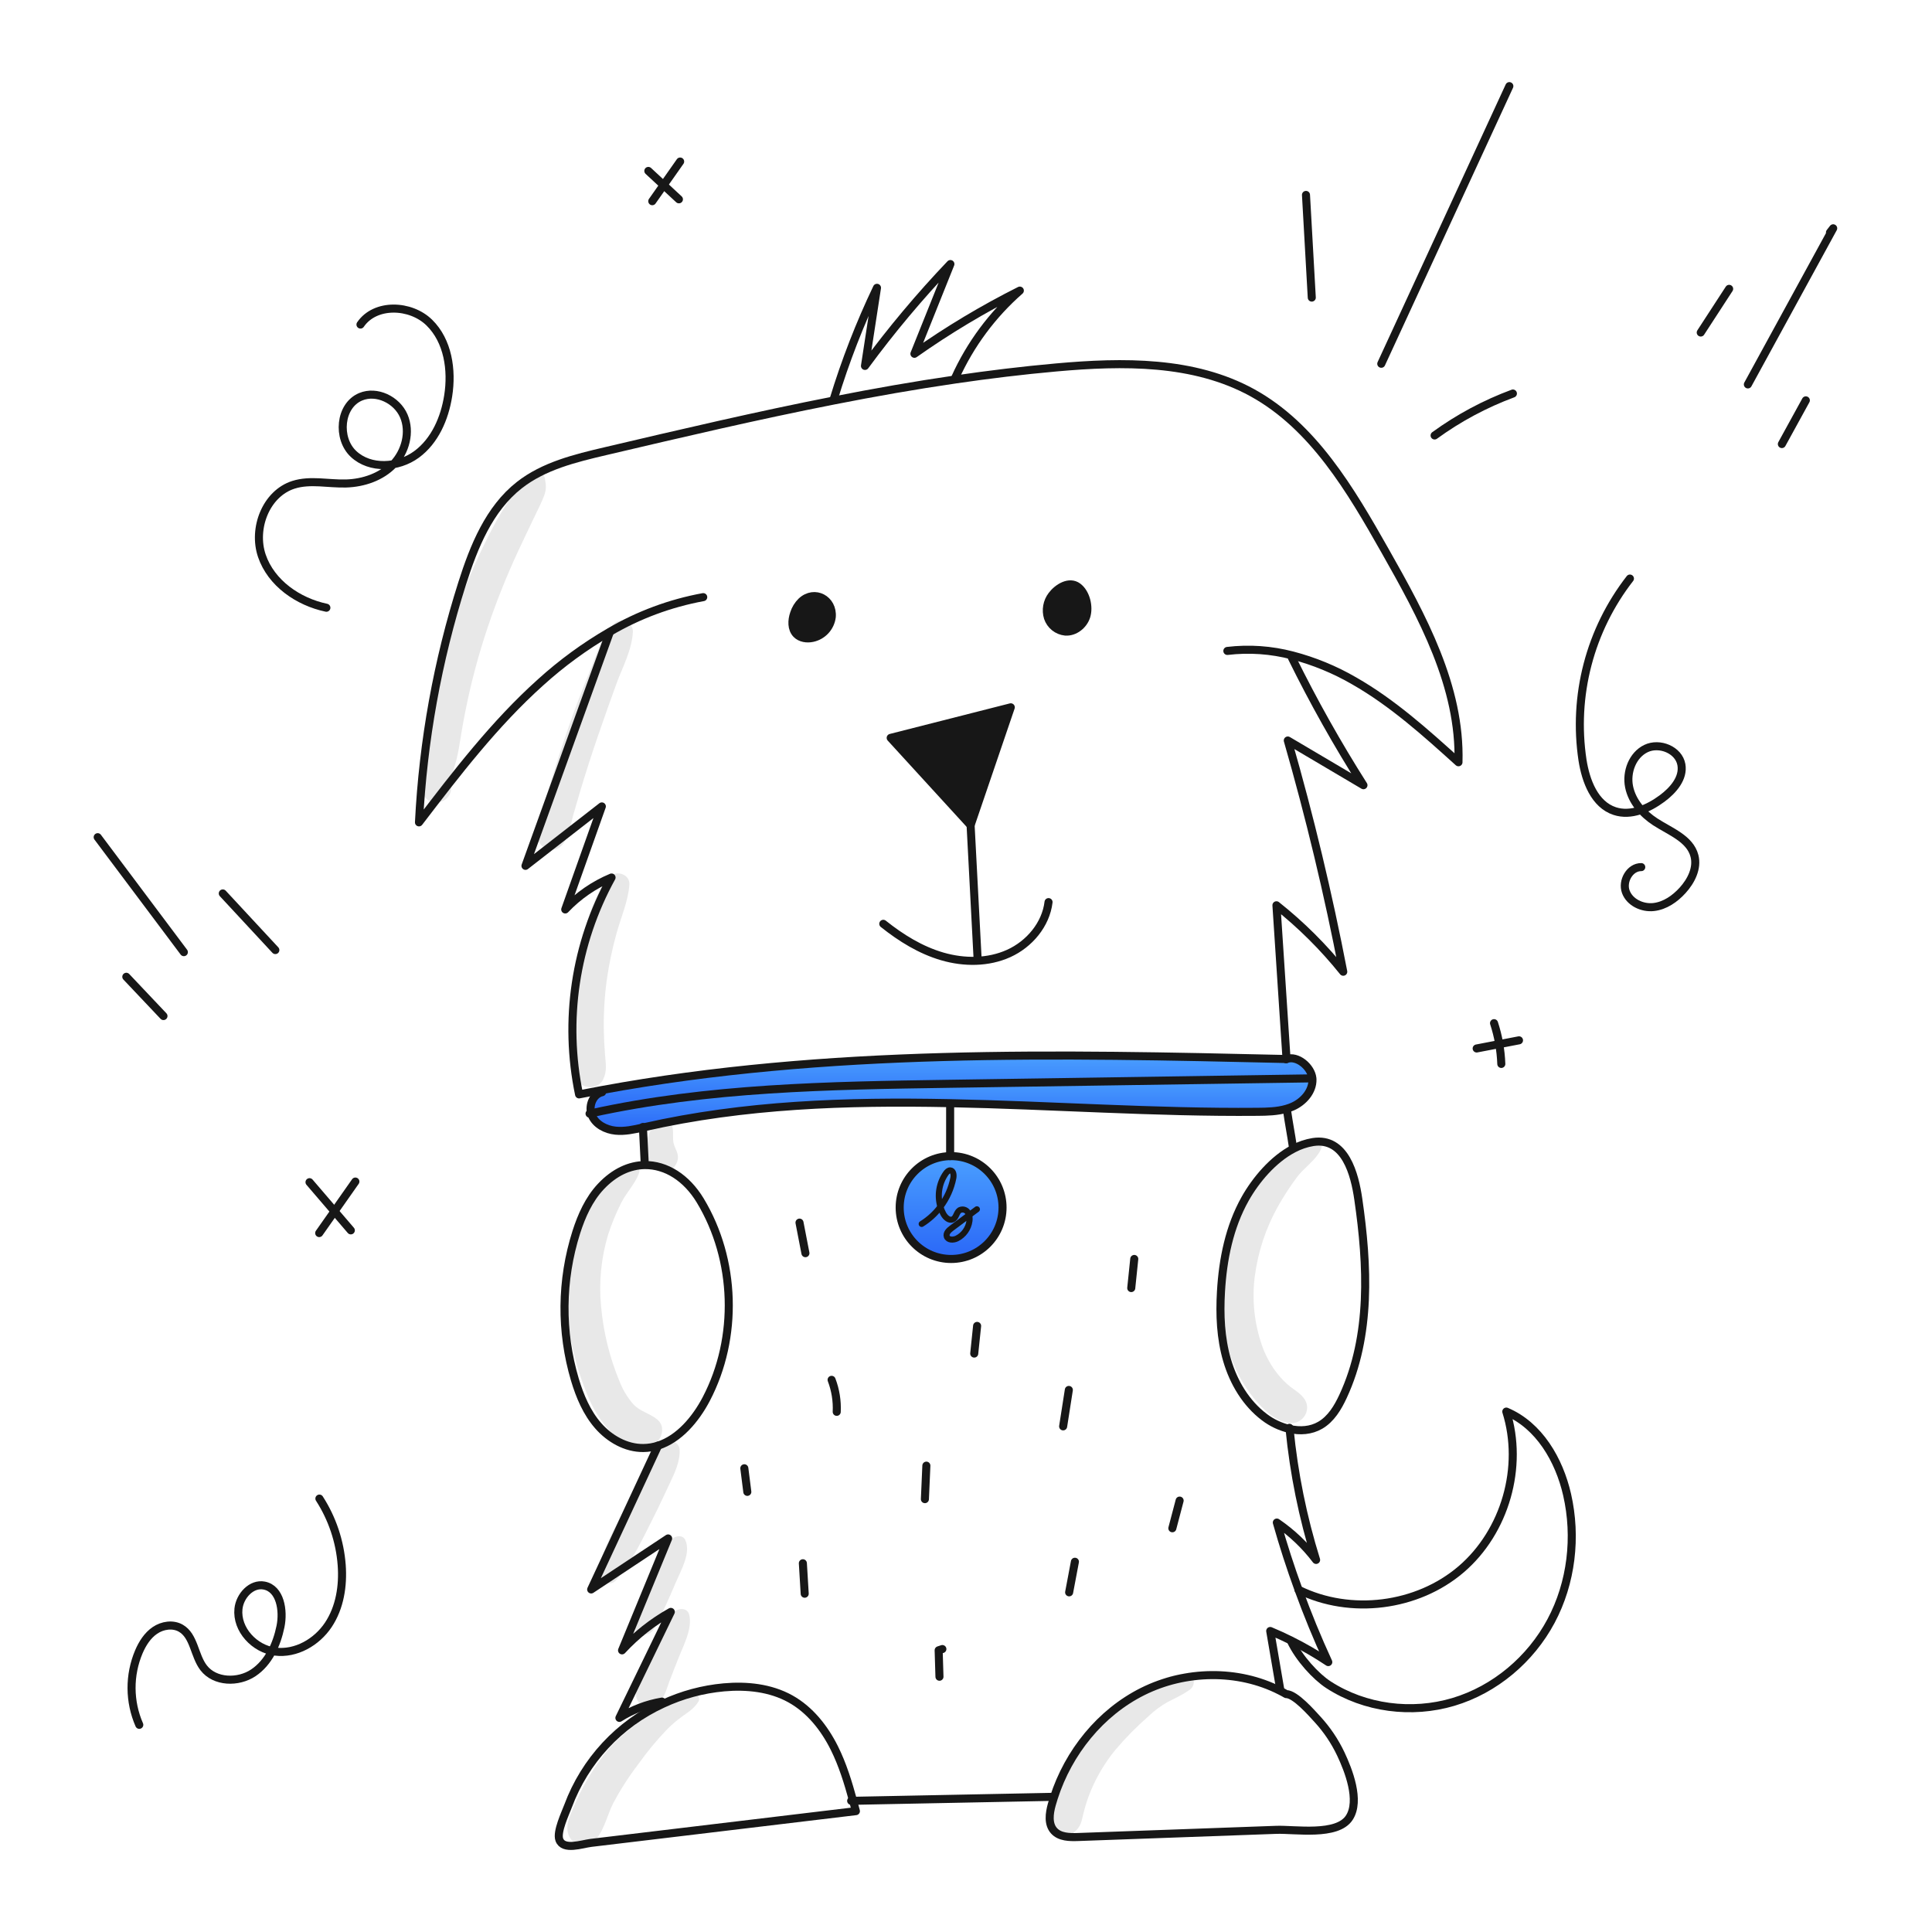<svg width="960" height="960" viewBox="0 0 960 960" fill="none" xmlns="http://www.w3.org/2000/svg">
<path d="M535.564 291.581C539.663 294.623 541.241 301.54 539.786 306.202C538.402 310.638 533.987 314.153 529.345 313.825C527.394 313.625 525.542 312.867 524.01 311.642C522.478 310.418 521.332 308.778 520.707 306.919C520.129 305.045 520.007 303.061 520.351 301.131C520.695 299.201 521.495 297.38 522.685 295.822C525.502 292.072 531.274 288.404 535.564 291.581Z" fill="#171717"/>
<path d="M502.253 351.46L482.284 410.048L442.579 366.644L502.253 351.46Z" fill="#171717"/>
<path d="M481.556 603.774C481.806 604.727 481.862 605.72 481.721 606.695C481.465 608.537 480.766 610.29 479.685 611.803C478.603 613.316 477.171 614.544 475.511 615.383C473.759 616.254 471.054 616.275 470.44 614.421C469.907 612.821 471.42 611.336 472.776 610.332C475.706 608.139 478.633 605.953 481.556 603.774Z" fill="url(#paint0_linear_385_966)"/>
<path d="M472.231 581.561C473.758 581.704 474.004 583.824 473.718 585.321C472.696 590.527 470.495 595.43 467.283 599.653C466.446 596.845 466.261 593.883 466.74 590.993C467.22 588.103 468.351 585.36 470.049 582.972C470.582 582.247 471.33 581.478 472.231 581.561Z" fill="url(#paint1_linear_385_966)"/>
<path d="M467.283 599.653C470.496 595.429 472.697 590.525 473.718 585.318C474.004 583.821 473.759 581.701 472.232 581.558C471.33 581.475 470.582 582.244 470.049 582.972C468.352 585.359 467.22 588.103 466.741 590.993C466.261 593.883 466.447 596.845 467.283 599.653ZM472.601 574.468C477.655 574.468 482.596 575.966 486.798 578.774C491.001 581.582 494.276 585.573 496.21 590.243C498.144 594.912 498.65 600.05 497.664 605.007C496.678 609.965 494.245 614.518 490.671 618.092C487.097 621.665 482.544 624.099 477.587 625.085C472.63 626.071 467.491 625.565 462.822 623.631C458.153 621.697 454.162 618.422 451.354 614.219C448.546 610.017 447.047 605.076 447.047 600.022C447.047 596.666 447.708 593.343 448.992 590.243C450.276 587.142 452.158 584.325 454.531 581.952C456.904 579.579 459.721 577.697 462.822 576.413C465.922 575.128 469.245 574.468 472.601 574.468ZM481.721 606.693C481.861 605.718 481.805 604.725 481.556 603.772C478.636 605.955 475.709 608.141 472.776 610.33C471.422 611.334 469.906 612.819 470.439 614.419C471.054 616.273 473.758 616.252 475.511 615.381C477.17 614.542 478.602 613.314 479.684 611.801C480.765 610.289 481.464 608.536 481.721 606.695V606.693Z" fill="url(#paint2_linear_385_966)"/>
<path d="M299.009 541.651C410.796 521.072 525.554 523.607 639.277 526.221L639.288 526.251C644.513 524.253 651.511 530.103 652.116 535.756L651.389 535.839C591.407 536.74 531.425 537.639 471.443 538.534C411.902 539.424 351.88 540.367 293.743 553.185C292.594 548.903 294.87 543.626 299.204 542.699L299.009 541.651Z" fill="url(#paint3_linear_385_966)"/>
<path d="M624.829 552.451C522.981 553.353 419.535 537.532 320.208 560.074C319.962 560.125 319.718 560.187 319.47 560.248C314.983 561.263 310.412 562.287 305.843 561.816C301.027 561.314 296.098 558.794 294.152 554.356C293.984 553.979 293.847 553.588 293.742 553.188C351.879 540.37 411.901 539.428 471.442 538.537C531.425 537.634 591.407 536.736 651.388 535.842L652.115 535.76C652.135 535.965 652.156 536.169 652.156 536.374C652.289 542.286 647.679 547.481 642.258 549.869C641.276 550.298 640.266 550.661 639.235 550.955C634.635 552.297 629.676 552.41 624.829 552.451Z" fill="url(#paint4_linear_385_966)"/>
<path d="M398.224 298.876C404.75 292.769 414.085 297.811 413.296 306.602C412.972 309.112 411.876 311.459 410.159 313.318C408.443 315.178 406.191 316.458 403.716 316.982C400.939 317.576 397.773 317.115 395.778 315.096C393.237 312.503 393.391 308.262 394.579 304.839C395.293 302.585 396.544 300.539 398.224 298.876Z" fill="#171717"/>
<path d="M349.43 296.714C333.012 299.72 317.247 305.581 302.851 314.03C290.613 321.131 279.156 329.501 268.669 339C245.748 359.564 226.896 384.176 208.186 408.624C210.205 368.262 217.427 328.33 229.672 289.818C235.462 271.61 243.023 252.849 258.044 241.056C270.217 231.507 285.801 227.715 300.868 224.18C338.584 215.318 376.373 206.443 414.387 198.985C434.459 195.03 454.603 191.474 474.829 188.534C491.439 186.105 508.099 184.077 524.831 182.58C557.947 179.609 593.134 179.117 622.263 195.142C652.591 211.844 671.117 243.454 688.167 273.578C706.703 306.308 725.791 341.172 724.705 378.765C708.403 364.042 691.938 349.205 672.866 338.314C663.258 332.741 652.94 328.495 642.193 325.69C631.653 322.921 620.687 322.16 609.865 323.446" stroke="#171717" stroke-width="4" stroke-linecap="round" stroke-linejoin="round"/>
<path d="M302.974 314.234C289.018 352.894 275.063 391.56 261.108 430.233C273.752 420.386 286.399 410.543 299.05 400.703C292.984 417.774 286.922 434.84 280.863 451.903C287.342 445.064 295.181 439.656 303.876 436.028C285.794 468.869 280.069 507.098 287.738 543.795C291.488 543.047 295.244 542.333 299.007 541.654C410.794 521.075 525.552 523.61 639.275 526.223C637.605 500.75 635.932 475.285 634.255 449.827C646.52 459.56 657.656 470.637 667.453 482.851C659.993 444.162 650.809 405.862 639.9 367.95C652.432 375.347 664.963 382.752 677.494 390.163C664.5 369.708 652.625 348.563 641.922 326.821" stroke="#171717" stroke-width="4" stroke-linecap="round" stroke-linejoin="round"/>
<path d="M299.204 542.706C294.87 543.628 292.594 548.905 293.743 553.192C293.848 553.591 293.985 553.982 294.153 554.36C296.099 558.797 301.028 561.317 305.843 561.819C310.413 562.29 314.984 561.266 319.471 560.251C319.717 560.19 319.961 560.129 320.209 560.078C419.536 537.539 522.982 553.356 624.83 552.455C629.677 552.414 634.636 552.301 639.235 550.958C640.266 550.664 641.276 550.301 642.258 549.872C647.678 547.484 652.289 542.29 652.156 536.378C652.156 536.173 652.135 535.968 652.115 535.763C651.51 530.107 644.512 524.256 639.287 526.257C639.213 526.28 639.141 526.308 639.071 526.34" stroke="#171717" stroke-width="4" stroke-linecap="round" stroke-linejoin="round"/>
<path d="M292.949 553.362C293.216 553.301 293.473 553.25 293.739 553.188C351.876 540.37 411.898 539.427 471.439 538.537C531.422 537.634 591.403 536.736 651.385 535.842" stroke="#171717" stroke-width="4" stroke-linecap="round" stroke-linejoin="round"/>
<path d="M320.388 578.917C312.959 579.015 305.336 582.371 298.552 589.594C292.62 595.916 288.993 604.062 286.349 612.31C278.788 636.121 278.552 661.654 285.673 685.601C288.153 693.84 291.575 701.966 297.236 708.44C302.898 714.913 311.054 719.599 319.655 719.513C322.157 719.493 324.642 719.089 327.022 718.315C337.432 714.983 345.69 705.189 350.947 695.138C366.88 664.686 365.702 625.953 347.945 596.528C341.132 585.248 330.957 578.78 320.388 578.917Z" stroke="#171717" stroke-width="4" stroke-linecap="round" stroke-linejoin="round"/>
<path d="M642.792 570.731C632.545 576.036 623.918 586.418 618.733 595.635C610.854 609.611 607.616 625.791 606.694 641.805C606.027 653.25 606.498 664.89 609.732 675.895C612.966 686.9 619.107 697.268 628.267 704.174C631.976 706.994 636.24 708.997 640.778 710.054C645.993 711.222 651.361 710.874 655.973 708.22C661.352 705.116 664.734 699.47 667.356 693.824C681.353 663.69 679.703 628.74 674.928 595.85C673.164 583.656 668.473 565.028 652.487 567.467C649.098 568.016 645.823 569.119 642.792 570.731V570.731Z" stroke="#171717" stroke-width="4" stroke-linecap="round" stroke-linejoin="round"/>
<path d="M319.461 559.992C319.461 560.075 319.471 560.167 319.471 560.248C319.778 566.274 320.066 572.288 320.372 578.312" stroke="#171717" stroke-width="4" stroke-linecap="round" stroke-linejoin="round"/>
<path d="M327.012 718.317L293.752 789.785C306.499 781.342 319.245 772.896 331.991 764.446L309.09 820.052C316.112 812.448 324.29 805.998 333.323 800.943C324.809 818.505 316.294 836.06 307.779 853.609C314.217 849.534 321.403 846.782 328.917 845.515" stroke="#171717" stroke-width="4" stroke-linecap="round" stroke-linejoin="round"/>
<path d="M423.9 894.81C424.372 896.521 424.836 898.232 425.294 899.943C395.918 903.47 366.541 906.992 337.166 910.507C322.667 912.238 308.176 913.973 293.691 915.712C289.213 916.245 279.869 919.647 277.922 914.103C276.539 910.168 280.873 901.131 282.276 897.402C290.649 874.894 307.602 856.623 329.42 846.591C338.959 842.145 349.196 839.386 359.677 838.435C370.989 837.42 382.824 838.64 392.752 844.163C402.435 849.552 409.618 858.65 414.566 868.559C418.717 876.882 421.431 885.823 423.9 894.81Z" stroke="#171717" stroke-width="4" stroke-linecap="round" stroke-linejoin="round"/>
<path d="M523.689 893.16C523.31 894.296 522.971 895.455 522.643 896.612C521.404 901.039 520.676 906.336 523.77 909.738C526.619 912.874 531.455 912.955 535.697 912.801L634.169 909.236C643.533 908.898 664.415 912.504 670.461 903.191C675.984 894.696 670.041 879.563 666.24 871.529C663.254 865.225 659.333 859.408 654.61 854.275C651.782 851.201 643.595 841.785 639.097 841.785C638.072 841.19 637.039 840.626 635.982 840.104C615.049 829.438 588.952 829.97 567.854 840.473C546.783 850.965 530.912 870.731 523.689 893.16Z" stroke="#171717" stroke-width="4" stroke-linecap="round" stroke-linejoin="round"/>
<path d="M422.937 894.83C423.254 894.819 423.582 894.819 423.9 894.81C456.852 894.163 489.8 893.51 522.746 892.85" stroke="#171717" stroke-width="4" stroke-linecap="round" stroke-linejoin="round"/>
<path d="M640.712 709.475L640.774 710.063C642.94 732.139 647.36 753.936 653.965 775.113C648.505 767.911 641.916 761.64 634.452 756.544C637.628 767.804 641.227 778.938 645.251 789.947C649.667 802.119 654.588 814.097 660.016 825.88C654.059 821.902 647.854 818.309 641.439 815.122C638.068 813.441 634.642 811.877 631.162 810.429C632.843 820.183 634.517 829.941 636.183 839.702" stroke="#171717" stroke-width="4" stroke-linecap="round" stroke-linejoin="round"/>
<path d="M645.2 789.929C645.22 789.938 645.23 789.949 645.251 789.949C671.04 802.654 704.228 798.475 726.053 779.764C747.898 761.047 757.109 728.861 748.471 701.411C764.794 708.296 774.743 725.42 778.688 742.693C783.483 763.708 780.85 786.475 770.696 805.492C760.542 824.509 742.836 839.51 722.179 845.67C701.523 851.83 678.172 848.877 660.097 837.135C653.95 833.149 645.527 824.112 641.367 815.259" stroke="#171717" stroke-width="4" stroke-linecap="round" stroke-linejoin="round"/>
<path d="M398.224 298.876C396.543 300.539 395.291 302.585 394.576 304.839C393.388 308.262 393.234 312.503 395.775 315.096C397.773 317.115 400.939 317.576 403.713 316.982C406.188 316.458 408.44 315.178 410.156 313.318C411.873 311.459 412.969 309.112 413.293 306.602C414.085 297.811 404.75 292.769 398.224 298.876Z" stroke="#171717" stroke-width="4" stroke-linecap="round" stroke-linejoin="round"/>
<path d="M522.685 295.822C521.495 297.38 520.695 299.201 520.351 301.131C520.007 303.061 520.129 305.045 520.707 306.919C521.332 308.778 522.478 310.418 524.01 311.642C525.542 312.867 527.394 313.625 529.345 313.825C533.987 314.153 538.402 310.638 539.786 306.202C541.241 301.54 539.663 294.623 535.564 291.581C531.274 288.404 525.502 292.072 522.685 295.822Z" stroke="#171717" stroke-width="4" stroke-linecap="round" stroke-linejoin="round"/>
<path d="M438.901 459.036C447.693 466.055 457.447 472.11 468.246 475.246C479.045 478.382 491.004 478.401 501.239 473.76C511.475 469.119 519.672 459.415 521.015 448.257" stroke="#171717" stroke-width="4" stroke-linecap="round" stroke-linejoin="round"/>
<path d="M482.284 410.048C483.442 432.098 484.599 454.154 485.757 476.218" stroke="#171717" stroke-width="4" stroke-linecap="round" stroke-linejoin="round"/>
<path d="M482.284 410.048L502.253 351.46L442.579 366.644L482.284 410.048Z" stroke="#171717" stroke-width="4" stroke-linecap="round" stroke-linejoin="round"/>
<path d="M414.259 198.37C420.038 179.407 427.228 160.902 435.766 143.01C433.779 155.94 431.791 168.878 429.803 181.823C442.857 164.064 457.032 147.157 472.243 131.206C466.29 146.073 460.333 160.935 454.373 175.794C471.024 164.035 488.532 153.541 506.752 144.4C493.103 156.352 482.171 171.088 474.692 187.616" stroke="#171717" stroke-width="4" stroke-linecap="round" stroke-linejoin="round"/>
<path d="M472.119 548.424V574.468" stroke="#171717" stroke-width="4" stroke-linecap="round" stroke-linejoin="round"/>
<path d="M472.601 625.578C486.714 625.578 498.155 614.137 498.155 600.024C498.155 585.911 486.714 574.47 472.601 574.47C458.488 574.47 447.047 585.911 447.047 600.024C447.047 614.137 458.488 625.578 472.601 625.578Z" stroke="#171717" stroke-width="4" stroke-linecap="round" stroke-linejoin="round"/>
<path d="M481.556 603.775L485.429 600.885" stroke="#171717" stroke-width="3" stroke-linecap="round" stroke-linejoin="round"/>
<path d="M481.556 603.774C481.806 604.727 481.862 605.72 481.721 606.695C481.465 608.537 480.766 610.29 479.685 611.803C478.603 613.316 477.171 614.544 475.511 615.383C473.759 616.254 471.054 616.275 470.44 614.421C469.907 612.821 471.42 611.336 472.776 610.332C475.706 608.139 478.633 605.953 481.556 603.774Z" stroke="#171717" stroke-width="3" stroke-linecap="round" stroke-linejoin="round"/>
<path d="M467.283 599.652C467.649 600.896 468.151 602.095 468.78 603.228C469.743 604.96 471.669 606.722 473.452 605.874C475.173 605.044 475.216 602.401 476.812 601.356C477.488 600.999 478.27 600.9 479.012 601.077C479.755 601.254 480.408 601.695 480.85 602.319C481.17 602.758 481.409 603.251 481.556 603.774" stroke="#171717" stroke-width="3" stroke-linecap="round" stroke-linejoin="round"/>
<path d="M467.283 599.653C470.495 595.429 472.697 590.525 473.718 585.318C474.004 583.822 473.758 581.701 472.231 581.558C471.33 581.476 470.582 582.244 470.049 582.972C468.351 585.36 467.22 588.103 466.74 590.993C466.261 593.883 466.446 596.845 467.283 599.653Z" stroke="#171717" stroke-width="3" stroke-linecap="round" stroke-linejoin="round"/>
<path d="M457.974 608.169C461.578 605.934 464.735 603.047 467.283 599.655" stroke="#171717" stroke-width="3" stroke-linecap="round" stroke-linejoin="round"/>
<path d="M639.533 551.907C640.506 558.66 641.479 563.353 642.463 570.105" stroke="#171717" stroke-width="4" stroke-linecap="round" stroke-linejoin="round"/>
<path d="M400.21 622.699C399.237 617.637 398.257 612.574 397.271 607.51" stroke="#171717" stroke-width="4" stroke-linecap="round" stroke-linejoin="round"/>
<path d="M484.087 672.578C484.558 667.998 485.036 663.418 485.522 658.838" stroke="#171717" stroke-width="4" stroke-linecap="round" stroke-linejoin="round"/>
<path d="M562.112 640.027C562.604 635.201 563.103 630.382 563.609 625.569" stroke="#171717" stroke-width="4" stroke-linecap="round" stroke-linejoin="round"/>
<path d="M528.27 708.747C529.212 702.722 530.154 696.691 531.097 690.652" stroke="#171717" stroke-width="4" stroke-linecap="round" stroke-linejoin="round"/>
<path d="M459.577 744.916C459.823 739.373 460.066 733.827 460.305 728.276" stroke="#171717" stroke-width="4" stroke-linecap="round" stroke-linejoin="round"/>
<path d="M415.765 701.534C416.021 696.114 415.153 690.7 413.217 685.632" stroke="#171717" stroke-width="4" stroke-linecap="round" stroke-linejoin="round"/>
<path d="M399.852 791.906C399.555 786.865 399.251 781.821 398.94 776.772" stroke="#171717" stroke-width="4" stroke-linecap="round" stroke-linejoin="round"/>
<path d="M466.812 833.157C466.681 828.772 466.548 824.39 466.413 820.011C467.028 819.815 467.642 819.611 468.257 819.406" stroke="#171717" stroke-width="4" stroke-linecap="round" stroke-linejoin="round"/>
<path d="M531.25 791.22C532.203 786.148 533.16 781.083 534.119 776.024" stroke="#171717" stroke-width="4" stroke-linecap="round" stroke-linejoin="round"/>
<path d="M582.533 759.385C583.741 754.805 584.947 750.222 586.15 745.635" stroke="#171717" stroke-width="4" stroke-linecap="round" stroke-linejoin="round"/>
<path d="M371.337 741.299C370.847 737.396 370.343 733.482 369.852 729.578" stroke="#171717" stroke-width="4" stroke-linecap="round" stroke-linejoin="round"/>
<path d="M136.817 472.08L110.702 443.943" stroke="#171717" stroke-width="4" stroke-linecap="round" stroke-linejoin="round"/>
<path d="M91.358 473.116L48.541 415.996" stroke="#171717" stroke-width="4" stroke-linecap="round" stroke-linejoin="round"/>
<path d="M81.227 504.869L62.766 485.358" stroke="#171717" stroke-width="4" stroke-linecap="round" stroke-linejoin="round"/>
<path d="M158.605 612.707L176.585 587.109" stroke="#171717" stroke-width="4" stroke-linecap="round" stroke-linejoin="round"/>
<path d="M174.322 611.359L153.795 587.422" stroke="#171717" stroke-width="4" stroke-linecap="round" stroke-linejoin="round"/>
<path d="M69.207 857.056C66.713 851.341 65.407 845.178 65.37 838.942C65.333 832.706 66.565 826.528 68.991 820.783C70.769 816.637 73.279 812.645 77.014 810.114C80.748 807.584 85.891 806.792 89.81 809.028C96.519 812.855 96.486 822.631 101.205 828.747C106.771 835.958 118.332 836.264 125.9 831.197C133.468 826.131 137.541 817.146 139.367 808.221C141.003 800.234 139.286 789.415 131.283 787.859C124.928 786.623 119.146 792.99 118.486 799.43C117.433 809.727 126.51 819.398 136.782 820.677C147.054 821.957 157.371 816.018 163.122 807.411C168.874 798.804 170.551 787.987 169.786 777.663C168.903 765.903 165.093 754.551 158.704 744.639" stroke="#171717" stroke-width="4" stroke-linecap="round" stroke-linejoin="round"/>
<path d="M745.992 528.659C745.738 521.773 744.521 514.956 742.376 508.407" stroke="#171717" stroke-width="4" stroke-linecap="round" stroke-linejoin="round"/>
<path d="M733.749 520.98L754.78 516.931" stroke="#171717" stroke-width="4" stroke-linecap="round" stroke-linejoin="round"/>
<path d="M809.901 287.487C800.063 300.141 792.901 314.664 788.851 330.172C784.8 345.68 783.946 361.85 786.339 377.699C787.97 388.097 792.347 399.738 802.347 403.025C810.375 405.664 819.116 401.791 825.905 396.759C831.37 392.71 836.659 386.649 835.476 379.951C834.178 372.608 824.598 368.71 817.884 371.948C811.169 375.185 808.008 383.641 809.483 390.95C810.957 398.259 816.259 404.344 822.516 408.4C829.934 413.209 839.776 416.747 841.971 425.311C843.533 431.404 840.305 437.767 836.074 442.42C832.265 446.609 827.302 450.083 821.675 450.704C816.048 451.324 809.818 448.43 807.858 443.119C805.898 437.808 809.868 430.815 815.529 430.863" stroke="#171717" stroke-width="4" stroke-linecap="round" stroke-linejoin="round"/>
<path d="M868.51 191.016L910.902 113.44L909.299 115.506" stroke="#171717" stroke-width="4" stroke-linecap="round" stroke-linejoin="round"/>
<path d="M845.09 165.225L859.201 143.528" stroke="#171717" stroke-width="4" stroke-linecap="round" stroke-linejoin="round"/>
<path d="M885.402 220.647L897.31 198.936" stroke="#171717" stroke-width="4" stroke-linecap="round" stroke-linejoin="round"/>
<path d="M712.848 216.382C724.8 207.686 737.891 200.673 751.752 195.54" stroke="#171717" stroke-width="4" stroke-linecap="round" stroke-linejoin="round"/>
<path d="M686.347 180.751L749.985 42.798" stroke="#171717" stroke-width="4" stroke-linecap="round" stroke-linejoin="round"/>
<path d="M651.815 147.868L648.938 96.856" stroke="#171717" stroke-width="4" stroke-linecap="round" stroke-linejoin="round"/>
<path d="M324.111 99.974L337.961 80.267" stroke="#171717" stroke-width="4" stroke-linecap="round" stroke-linejoin="round"/>
<path d="M337.347 99.038L322.157 84.935" stroke="#171717" stroke-width="4" stroke-linecap="round" stroke-linejoin="round"/>
<path d="M162.175 301.981C148.133 299.024 134.749 289.764 130.121 276.179C125.493 262.595 132.166 245.224 145.844 240.882C154.197 238.231 163.231 240.509 171.991 240.243C180.66 239.981 189.497 236.957 195.489 230.685C201.48 224.413 204.07 214.633 200.636 206.668C197.201 198.703 187.188 193.807 179.19 197.163C168.752 201.546 167.399 217.822 175.662 225.564C183.925 233.305 197.838 232.506 206.963 225.804C216.089 219.102 220.947 207.871 222.701 196.685C224.716 183.833 222.619 169.424 213.335 160.31C204.051 151.197 186.446 150.518 179.119 161.268" stroke="#171717" stroke-width="4" stroke-linecap="round" stroke-linejoin="round"/>
<g opacity="0.1">
<path d="M267.03 235.356C259.72 237.396 256.521 243.082 252.483 249.205C248.746 254.984 245.344 260.971 242.291 267.139C235.762 280.104 230.162 293.517 225.534 307.276C220.924 320.866 217.188 334.736 214.347 348.803C212.943 355.761 211.808 362.758 210.941 369.794C210.565 373.334 210.525 376.901 210.824 380.449C211.043 384.258 210.449 388.222 210.241 392.041C209.745 401.115 223.359 400.848 224.205 392.041C224.499 388.93 224.461 385.344 225.39 382.353C226.499 379.002 227.356 375.574 227.954 372.096C229.052 365.304 230.192 358.512 231.564 351.768C234.314 338.269 237.891 324.951 242.274 311.89C246.617 298.987 251.668 286.333 257.402 273.986C260.181 267.984 263.081 262.03 265.918 256.061C267.414 252.912 268.987 249.874 270.26 246.622C271.648 243.078 271.325 241.016 270.699 237.438C270.482 236.679 269.975 236.035 269.289 235.645C268.602 235.255 267.79 235.15 267.026 235.353L267.03 235.356Z" fill="#171717"/>
</g>
<g opacity="0.1">
<path d="M304.992 310.006C298.886 316.417 296.074 326.216 292.767 334.274C289.127 343.141 285.711 352.071 282.575 361.13C279.549 369.879 276.687 378.683 273.99 387.543C272.643 391.971 271.336 396.414 270.07 400.87C268.764 405.471 266.56 410.591 267.01 415.408C267.669 422.458 275.976 424.83 280.107 418.955C282.884 415.005 283.548 409.548 284.848 404.942C286.024 400.783 287.234 396.635 288.48 392.496C291.151 383.632 293.989 374.821 296.994 366.063C299.994 357.316 303.078 348.594 306.244 339.898C309.272 331.617 314.084 322.832 314.476 313.929C314.691 309.128 308.239 306.58 304.988 309.999L304.992 310.006Z" fill="#171717"/>
</g>
<g opacity="0.1">
<path d="M303.081 435.517C297.323 441.305 294.065 450.909 291.604 458.573C288.858 467.125 286.836 475.892 285.558 484.782C284.251 493.528 283.569 502.356 283.517 511.199C283.508 519.446 282.439 531.568 288.069 538.05C291.042 541.473 297.604 540.633 299.612 536.562C301.733 532.264 301.024 528.793 300.647 524.215C300.315 520.173 300.102 516.12 300.039 512.063C299.883 503.736 300.363 495.408 301.475 487.154C302.595 479.187 304.245 471.303 306.414 463.555C308.555 455.853 312.246 447.469 312.74 439.516C313.052 434.518 306.392 432.184 303.078 435.514L303.081 435.517Z" fill="#171717"/>
</g>
<g opacity="0.1">
<path d="M313.32 578.518C306.778 580.004 302.247 585.867 298.014 590.623C293.272 595.959 289.925 602.578 287.302 609.173C281.858 622.858 280.474 637.916 281.849 652.515C283.206 667.708 287.081 682.57 293.314 696.493C297.866 706.437 309.914 723.075 322.968 718.848C328.241 717.141 331.569 709.388 326.546 705.293C322.696 702.158 318.157 701.472 314.678 697.748C311.724 694.335 309.385 690.436 307.766 686.223C302.852 674.327 299.779 661.753 298.652 648.932C297.516 636.933 298.734 624.827 302.237 613.293C303.961 607.989 306.09 602.826 308.607 597.848C311.183 592.587 315.611 588.343 317.556 582.757C318.466 580.142 315.708 577.976 313.317 578.519L313.32 578.518Z" fill="#171717"/>
</g>
<g opacity="0.1">
<path d="M326.954 557.548C319.556 562.467 318.404 579.205 328.095 582.137C331.819 583.263 335.187 580.77 336.436 577.401C337.894 573.465 335.321 571.003 334.662 567.86C334.172 565.518 334.694 562.929 334.24 560.51C333.666 557.452 329.474 555.869 326.954 557.545V557.548Z" fill="#171717"/>
</g>
<g opacity="0.1">
<path d="M653.563 565.987C646.553 566.746 641.246 572.42 636.169 576.842C630.943 581.458 626.37 586.766 622.579 592.619C614.51 604.932 609.398 618.943 607.641 633.559C605.83 647.739 607.011 662.713 612.282 676.089C614.846 682.809 618.451 689.084 622.963 694.685C627.405 700.11 634.429 707.259 641.86 707.161C647.578 707.086 651.495 700.694 648.464 695.654C646.556 692.481 643.885 691.203 641.075 688.99C638.787 687.151 636.711 685.064 634.883 682.767C631.599 678.611 629.009 673.95 627.216 668.965C623.199 657.623 621.956 645.485 623.59 633.565C625.205 621.706 629.016 610.251 634.83 599.789C637.692 594.665 640.884 589.732 644.385 585.021C648.004 580.137 653.868 576.551 656.416 570.969C657.334 568.958 656.311 565.694 653.56 565.993L653.563 565.987Z" fill="#171717"/>
</g>
<g opacity="0.1">
<path d="M345.068 841.92C341.274 841.739 338.386 843.029 335.119 844.873C331.499 846.917 327.795 848.983 324.282 851.202C317.278 855.474 310.799 860.551 304.977 866.331C299.378 872.009 294.728 879.155 290.798 886.065C288.68 889.835 286.785 893.725 285.123 897.717C283.252 902.145 280.867 906.575 282.405 911.436C283.777 915.786 289.563 919.169 293.809 916.076C299.834 911.686 301.382 902.486 304.733 895.928C308.34 889.174 312.488 882.724 317.136 876.64C321.337 870.721 325.952 865.107 330.949 859.843C333.576 857.115 336.459 854.645 339.558 852.468C342.596 850.358 345.118 848.628 347.091 845.445C347.292 845.088 347.397 844.685 347.396 844.275C347.395 843.865 347.287 843.462 347.083 843.106C346.879 842.75 346.586 842.454 346.233 842.245C345.879 842.037 345.478 841.924 345.068 841.917V841.92Z" fill="#171717"/>
</g>
<g opacity="0.1">
<path d="M589.19 831.735C584.971 831.859 580.828 832.885 577.039 834.744C573.333 836.401 569.488 837.88 565.875 839.703C558.026 843.643 550.941 848.949 544.951 855.372C532.901 868.1 524.358 883.737 520.158 900.755C518.507 907.578 526.626 915.768 533.248 910.819C537.343 907.761 537.375 904.8 538.463 900.605C539.392 896.938 540.577 893.341 542.01 889.841C545.06 882.55 549.143 875.735 554.132 869.606C559.209 863.606 564.729 857.996 570.646 852.824C573.516 850.081 576.713 847.702 580.165 845.741C584.004 843.728 587.787 842.115 591.3 839.527C594.419 837.23 593.682 831.664 589.19 831.737V831.735Z" fill="#171717"/>
</g>
<g opacity="0.1">
<path d="M331.946 716.905C327.036 719.99 323.8 725.384 321.039 730.351C318.108 735.623 315.084 740.855 312.292 746.203C306.772 756.779 300.054 768.171 297.272 779.85C296.106 784.749 302.546 789.343 306.255 785.079C314.146 776.004 319.504 764.234 324.905 753.576C327.641 748.179 330.147 742.657 332.744 737.19C335.221 731.967 338.036 726.117 337.687 720.198C337.525 717.437 334.534 715.282 331.951 716.905H331.946Z" fill="#171717"/>
</g>
<g opacity="0.1">
<path d="M335.466 763.748C332.217 765.182 331.268 767.975 329.903 771.098C328.285 774.796 326.651 778.486 325.037 782.186C321.92 789.333 318.401 796.26 315.007 803.274C311.773 809.958 321.447 815.828 325.082 809.163C329.072 801.847 332.471 794.161 335.722 786.494C338.29 780.435 343.582 771.482 340.432 765.055C339.502 763.158 337.149 763.011 335.466 763.752V763.748Z" fill="#171717"/>
</g>
<g opacity="0.1">
<path d="M336.701 799.933C330.055 802.92 326.26 813.233 323.447 819.434C320.311 826.354 314.596 835.609 316.186 843.27C317.283 848.555 323.51 848.855 327.011 846.128C330.328 843.54 331.145 839.367 332.574 835.562C334.013 831.741 335.558 827.953 337.035 824.142C339.502 817.772 344.241 809.219 342.437 802.265C341.751 799.62 338.932 798.934 336.701 799.932V799.933Z" fill="#171717"/>
</g>
<defs>
<linearGradient id="paint0_linear_385_966" x1="476.063" y1="603.774" x2="476.063" y2="615.955" gradientUnits="userSpaceOnUse">
<stop stop-color="#4A9FFF"/>
<stop offset="1" stop-color="#2A67F7"/>
</linearGradient>
<linearGradient id="paint1_linear_385_966" x1="470.151" y1="581.555" x2="470.151" y2="599.653" gradientUnits="userSpaceOnUse">
<stop stop-color="#4A9FFF"/>
<stop offset="1" stop-color="#2A67F7"/>
</linearGradient>
<linearGradient id="paint2_linear_385_966" x1="472.601" y1="574.468" x2="472.601" y2="625.576" gradientUnits="userSpaceOnUse">
<stop stop-color="#4A9FFF"/>
<stop offset="1" stop-color="#2A67F7"/>
</linearGradient>
<linearGradient id="paint3_linear_385_966" x1="472.781" y1="524.486" x2="472.781" y2="553.185" gradientUnits="userSpaceOnUse">
<stop stop-color="#4A9FFF"/>
<stop offset="1" stop-color="#2A67F7"/>
</linearGradient>
<linearGradient id="paint4_linear_385_966" x1="472.95" y1="535.76" x2="472.95" y2="561.934" gradientUnits="userSpaceOnUse">
<stop stop-color="#4A9FFF"/>
<stop offset="1" stop-color="#2A67F7"/>
</linearGradient>
</defs>
</svg>
